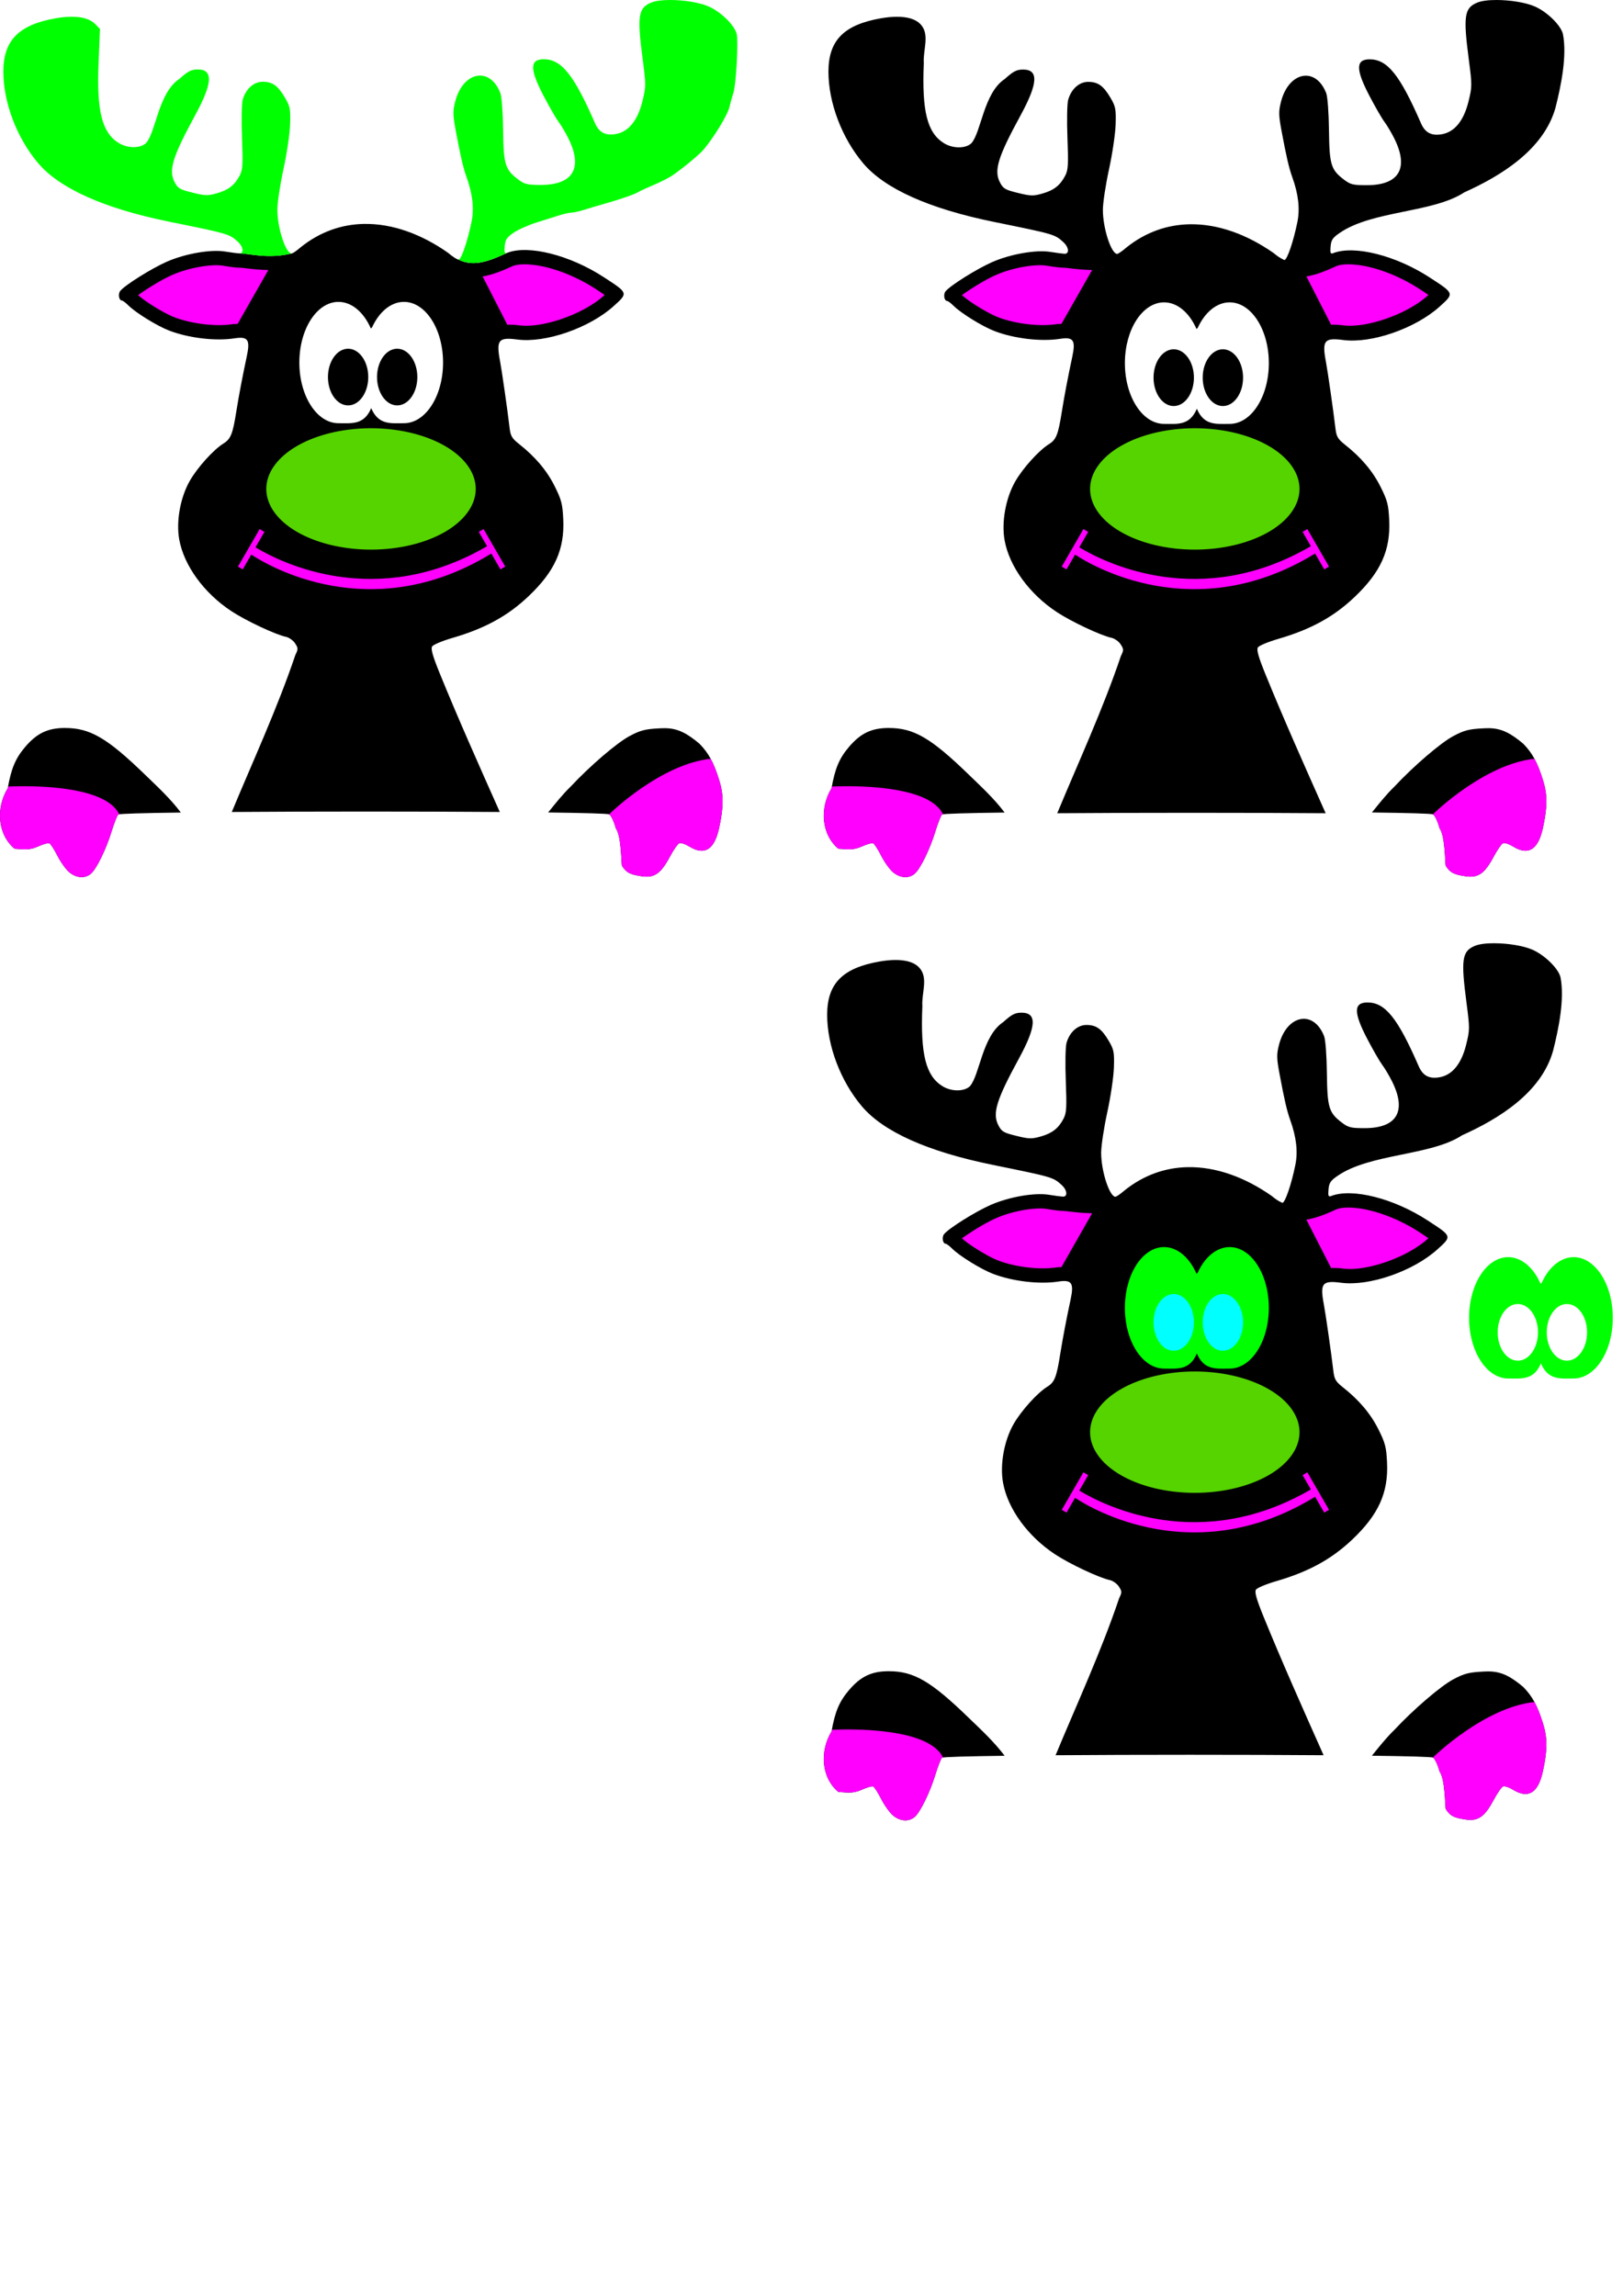 <?xml version="1.0" encoding="UTF-8" standalone="no"?>
<svg
   xmlns:dc="http://purl.org/dc/elements/1.1/"
   xmlns:cc="http://creativecommons.org/ns#"
   xmlns:rdf="http://www.w3.org/1999/02/22-rdf-syntax-ns#"
   xmlns:svg="http://www.w3.org/2000/svg"
   xmlns="http://www.w3.org/2000/svg"
   xmlns:sodipodi="http://sodipodi.sourceforge.net/DTD/sodipodi-0.dtd"
   xmlns:inkscape="http://www.inkscape.org/namespaces/inkscape"
   width="210mm"
   height="297mm"
   viewBox="0 0 210 297"
   version="1.1"
   id="svg8"
   inkscape:version="1.0beta1 (32d4812, 2019-09-19)"
   sodipodi:docname="reindeer-door.svg">
  <title
     id="title1015">Reindeer Door</title>
  <defs
     id="defs2">
    <inkscape:path-effect
       effect="offset"
       id="path-effect980"
       is_visible="true"
       linejoin_type="round"
       unit="mm"
       offset="-7"
       miter_limit="4"
       attempt_force_join="true"
       update_on_knot_move="true" />
  </defs>
  <sodipodi:namedview
     id="base"
     pagecolor="#ffffff"
     bordercolor="#666666"
     borderopacity="1.0"
     inkscape:pageopacity="0.0"
     inkscape:pageshadow="2"
     inkscape:zoom="0.67974384"
     inkscape:cx="409.06573"
     inkscape:cy="510.3044"
     inkscape:document-units="mm"
     inkscape:current-layer="layer1"
     inkscape:document-rotation="0"
     showgrid="false"
     inkscape:snap-global="false"
     inkscape:window-width="1440"
     inkscape:window-height="855"
     inkscape:window-x="0"
     inkscape:window-y="23"
     inkscape:window-maximized="0" />
  <g
     inkscape:label="Layer 1"
     inkscape:groupmode="layer"
     id="layer1">
    <g
       id="g905">
      <path
         id="Reindeer-Body"
         style="opacity:1;fill:#000000;stroke-width:0.265;stop-opacity:1"
         inkscape:label="#Reindeer-Body"
         d="m 47.075,28.969 c -2.857,0.056 -5.652,0.995 -8.178,3.023 -0.501,0.44 -1.023,0.799 -1.16,0.799 -3.069,0.759 -5.646,-0.025 -6.81,-0.015 -0.255,-0.009 -1.058,-0.114 -1.786,-0.233 -1.862,-0.306 -5.141,0.261 -7.531,1.302 -1.948,0.848 -5.403,3.008 -6.041,3.777 -0.324,0.39 -0.184,1.255 0.203,1.255 0.11,0 0.484,0.282 0.831,0.627 0.973,0.967 3.748,2.677 5.31,3.273 2.529,0.964 5.981,1.37 8.428,0.992 1.751,-0.271 2.053,0.175 1.589,2.338 -0.536,2.493 -1.042,5.154 -1.343,7.057 -0.472,2.987 -0.725,3.624 -1.673,4.21 -1.291,0.798 -3.381,3.116 -4.363,4.84 -1.228,2.156 -1.782,5.252 -1.358,7.588 0.612,3.37 3.198,6.923 6.738,9.257 1.881,1.24 5.692,3.033 7.077,3.328 0.398,0.085 0.925,0.462 1.171,0.837 0.41,0.625 0.412,0.751 0.033,1.517 -2.308,6.86 -5.617,14.016 -8.221,20.304 10.48,-0.077 24.349,-0.076 34.677,-5.3e-4 -2.7,-6.055 -5.43,-12.177 -7.793,-17.986 -0.896,-2.21 -1.153,-3.127 -0.962,-3.43 0.143,-0.227 1.322,-0.722 2.619,-1.099 4.212,-1.226 7.176,-2.85 9.865,-5.405 3.392,-3.224 4.666,-6.054 4.481,-9.955 -0.094,-1.984 -0.234,-2.522 -1.12,-4.291 -1.01,-2.017 -2.492,-3.772 -4.579,-5.423 -0.942,-0.745 -1.121,-1.05 -1.246,-2.117 -0.271,-2.306 -0.989,-7.321 -1.23,-8.602 -0.52,-2.753 -0.214,-3.138 2.233,-2.814 3.64,0.483 9.342,-1.497 12.473,-4.33 1.886,-1.707 1.899,-1.668 -1.32,-3.758 -4.365,-2.834 -9.707,-4.184 -12.43,-3.139 -2.053,0.938 -4.25,1.945 -6.33,0.891 -0.179,0 -0.794,-0.399 -1.366,-0.888 -3.438,-2.413 -7.214,-3.8 -10.887,-3.728 z m -3.307,10.084 c 0.009,-4e-5 0.019,-4e-5 0.028,0 1.681,-1.5e-4 3.25,1.294 4.191,3.447 l 0.158,-0.16 c 0.948,-2.056 2.479,-3.287 4.118,-3.287 2.797,-3e-5 5.064,3.514 5.064,7.849 2e-5,4.335 -2.267,7.85 -5.064,7.85 -1.706,-1.2e-4 -3.297,0.256 -4.233,-1.954 -0.936,2.21 -2.527,1.954 -4.233,1.954 -2.797,-5.3e-4 -5.064,-3.515 -5.064,-7.85 1.2e-4,-4.318 2.25,-7.824 5.035,-7.849 z m 1.273,6.061 c -1.44,-2e-5 -2.608,1.641 -2.608,3.666 3e-5,2.025 1.167,3.666 2.608,3.666 1.44,2e-5 2.608,-1.641 2.608,-3.666 -2e-5,-2.025 -1.167,-3.666 -2.608,-3.666 z m 6.35,0 c -1.44,-2e-5 -2.608,1.641 -2.608,3.666 3e-5,2.025 1.167,3.666 2.608,3.666 1.44,2e-5 2.608,-1.641 2.608,-3.666 -2e-5,-2.025 -1.167,-3.666 -2.608,-3.666 z"
         inkscape:connector-curvature="0"
         sodipodi:nodetypes="cccccccscscccccccccccccccccccccccccccccccccccccccccscccscccsc" />
      <path
         sodipodi:nodetypes="cccccccccccscc"
         inkscape:connector-curvature="0"
         d="m 8.422,94.175 c -2.24,0 -3.65,0.672 -5.18,2.471 -1.236,1.453 -1.791,2.774 -2.242,5.335 -1.526,2.475 -1.364,5.944 0.884,7.813 1.051,0.05 1.819,0.262 3.031,-0.287 0.646,-0.293 1.304,-0.483 1.462,-0.422 0.159,0.061 0.628,0.782 1.043,1.602 0.415,0.82 1.106,1.787 1.535,2.148 0.913,0.768 2.045,0.846 2.811,0.193 0.717,-0.611 1.975,-3.187 2.672,-5.469 0.307,-1.007 0.69,-1.99 0.85,-2.183 0.093,-0.112 3.308,-0.198 8.111,-0.261 -1.368,-1.822 -3.037,-3.352 -4.667,-4.931 -4.865,-4.714 -7.085,-6.007 -10.311,-6.007 z"
         inkscape:label="#Reindeer-Left-Leg"
         style="opacity:1;fill:#000000;stroke-width:0.265;stop-opacity:1"
         id="Reindeer-Left-Leg" />
      <path
         id="Reindeer-Right-Leg"
         style="opacity:1;fill:#000000;stroke-width:0.265;stop-opacity:1"
         inkscape:label="#Reindeer-Right-Leg"
         d="m 86.119,94.204 c -0.27,-0.002 -0.559,0.005 -0.869,0.022 -1.782,0.094 -2.405,0.256 -3.783,0.991 -1.648,0.879 -5.108,3.843 -7.621,6.529 -1.077,1.042 -1.982,2.198 -2.926,3.36 4.598,0.061 7.774,0.142 7.922,0.251 0.251,0.184 0.624,0.987 0.828,1.786 0.76,1.015 0.703,4.689 0.81,4.869 0.584,0.891 1.009,1.115 2.556,1.347 1.627,0.244 2.472,-0.342 3.633,-2.52 0.475,-0.89 1.027,-1.682 1.228,-1.759 0.201,-0.077 0.769,0.109 1.263,0.414 1.99,1.23 3.27,0.45 3.884,-2.365 0.595,-2.728 0.602,-4.301 0.029,-6.156 -0.718,-2.323 -1.382,-3.553 -2.578,-4.768 -1.614,-1.354 -2.793,-1.972 -4.376,-2.001 z"
         inkscape:connector-curvature="0"
         sodipodi:nodetypes="cccccccccscccccc" />
      <path
         id="Reindeer-Hooves"
         style="opacity:1;fill:#ff00ff;stroke-width:0.265;stop-opacity:1"
         d="m 91.953,98.157 c -6.52,0.713 -13.005,7.054 -13.144,7.19 0.01,0.003 0.028,0.006 0.033,0.01 0.251,0.184 0.624,0.987 0.828,1.786 0.76,1.015 0.703,4.689 0.81,4.869 0.584,0.891 1.009,1.115 2.556,1.347 1.627,0.244 2.472,-0.342 3.633,-2.52 0.475,-0.89 1.027,-1.682 1.228,-1.759 0.201,-0.077 0.769,0.109 1.263,0.414 1.99,1.23 3.27,0.45 3.884,-2.365 0.595,-2.728 0.602,-4.301 0.029,-6.156 -0.362,-1.172 -0.711,-2.064 -1.12,-2.817 z M 2.597,101.712 c -0.733,0.007 -1.219,0.026 -1.552,0.042 -0.014,0.078 -0.03,0.146 -0.044,0.226 -1.526,2.475 -1.364,5.944 0.884,7.813 1.051,0.05 1.819,0.262 3.031,-0.287 0.646,-0.293 1.304,-0.483 1.462,-0.422 0.159,0.061 0.628,0.782 1.043,1.602 0.415,0.82 1.106,1.787 1.535,2.148 0.913,0.768 2.045,0.846 2.811,0.193 0.717,-0.611 1.975,-3.187 2.672,-5.469 0.307,-1.007 0.69,-1.99 0.85,-2.183 0.01,-0.012 0.063,-0.024 0.142,-0.035 -0.034,-0.062 -0.059,-0.108 -0.094,-0.171 -1.774,-3.162 -9.158,-3.49 -12.739,-3.456 z"
         inkscape:connector-curvature="0"
         sodipodi:nodetypes="scccccccccccsccccccccccccscc"
         inkscape:label="#Reindeer-Hooves" />
      <path
         d="m 33.546,68.265 -1.14,1.975 c -0.051,-0.035 -0.113,-0.077 -0.113,-0.077 v 0.273 l -1.681,2.912 0.847,0.489 1.102,-1.908 c 1.946,1.279 15.364,9.355 30.965,-0.138 l 1.182,2.047 0.847,-0.489 -2.935,-5.082 -0.847,0.489 1.071,1.854 c -14.087,8.147 -26.255,2.144 -29.606,0.149 l 1.157,-2.003 z"
         style="opacity:1;fill:#ff00ff;stroke:#000000;stroke-width:0.265px;stroke-linecap:butt;stroke-linejoin:miter;stroke-opacity:1;stop-opacity:1"
         id="Reindeer-Smile"
         inkscape:label="#Reindeer-Smile"
         inkscape:connector-curvature="0" />
      <path
         id="Reindeer-Nose"
         style="opacity:1;fill:#55d400;stroke-width:0.265;stop-opacity:1"
         inkscape:label="#Reindeer-Nose"
         d="m 61.552,63.251 a 13.547,7.85 0 0 1 -13.547,7.85 13.547,7.85 0 0 1 -13.547,-7.85 13.547,7.85 0 0 1 13.547,-7.85 13.547,7.85 0 0 1 13.547,7.85"
         inkscape:connector-curvature="0" />
      <path
         sodipodi:nodetypes="scccccscccccccccccccccccscscccccccccscccscccssccsccccccssscccccscc"
         inkscape:connector-curvature="0"
         d="M 86.752,2.7130122e-5 C 85.719,-0.002 84.799,0.107 84.239,0.342 c -1.663,0.698 -1.814,1.738 -1.074,7.391 0.429,3.277 0.427,3.479 -0.056,5.42 -0.607,2.437 -1.773,3.875 -3.389,4.178 -1.356,0.254 -2.2,-0.176 -2.731,-1.394 -2.731,-6.265 -4.343,-8.273 -6.639,-8.273 -1.807,0 -1.817,1.289 -0.039,4.693 0.742,1.421 1.618,2.94 1.947,3.377 0.329,0.437 0.896,1.389 1.26,2.117 1.938,3.868 0.658,6.069 -3.528,6.071 -1.795,7.9e-4 -2.119,-0.079 -2.977,-0.734 -1.666,-1.271 -1.863,-1.929 -1.917,-6.395 -0.028,-2.276 -0.18,-4.307 -0.357,-4.763 -1.354,-3.478 -4.848,-2.797 -5.848,1.139 -0.308,1.214 -0.298,1.716 0.072,3.704 0.624,3.35 0.963,4.813 1.392,6.004 0.795,2.207 1.009,4.083 0.662,5.796 -0.51,2.517 -1.317,4.878 -1.678,4.916 2.058,1.037 4.23,0.06 6.264,-0.87 -0.314,0.102 -0.363,-0.06 -0.297,-0.867 0.07,-0.846 0.262,-1.138 1.143,-1.741 0.582,-0.398 1.892,-0.987 2.91,-1.308 1.019,-0.321 2.362,-0.744 2.986,-0.94 0.624,-0.196 1.347,-0.356 1.607,-0.356 0.26,0 1,-0.166 1.644,-0.369 0.644,-0.203 1.886,-0.572 2.759,-0.819 1.983,-0.561 3.886,-1.225 4.233,-1.476 0.146,-0.105 1.025,-0.51 1.954,-0.899 0.929,-0.389 2.06,-0.967 2.514,-1.284 1.489,-1.042 3.46,-2.682 3.999,-3.326 1.337,-1.599 3.066,-4.433 3.307,-5.421 0.146,-0.599 0.388,-1.466 0.538,-1.925 0.346,-1.06 0.656,-6.661 0.42,-7.599 -0.284,-1.132 -2.02,-2.837 -3.604,-3.541 -1.207,-0.536 -3.242,-0.845 -4.964,-0.847 z M 9.272,2.166 c -0.621,0.002 -1.311,0.067 -2.063,0.199 -4.784,0.837 -6.77,2.856 -6.774,6.886 -0.004,4.001 1.731,8.581 4.487,11.841 2.789,3.299 8.532,5.87 16.943,7.583 7.792,1.587 7.804,1.59 8.93,2.616 0.677,0.616 0.781,1.422 0.232,1.488 1.202,0.03 3.711,0.748 6.688,0.018 -0.77,-0.062 -1.827,-3.334 -1.827,-5.682 0,-0.891 0.356,-3.248 0.791,-5.237 0.435,-1.989 0.821,-4.602 0.858,-5.806 0.061,-1.978 -0.003,-2.309 -0.662,-3.434 -0.91,-1.553 -1.623,-2.063 -2.886,-2.063 -1.164,0 -2.198,0.935 -2.588,2.341 -0.136,0.489 -0.176,2.686 -0.089,4.899 0.134,3.427 0.093,4.137 -0.282,4.861 -0.652,1.26 -1.46,1.899 -2.941,2.321 -1.187,0.339 -1.525,0.331 -3.18,-0.076 -1.661,-0.409 -1.901,-0.551 -2.328,-1.382 -0.786,-1.531 -0.246,-3.279 2.659,-8.609 2.271,-4.165 2.375,-5.943 0.349,-5.943 -0.84,0 -1.26,0.215 -2.372,1.215 -2.743,1.812 -3.032,6.878 -4.322,8.309 -0.753,0.702 -2.388,0.696 -3.534,-0.012 -2.165,-1.338 -2.867,-4.122 -2.609,-10.35 l 0.182,-4.411 -0.661,-0.661 c -0.606,-0.606 -1.636,-0.913 -3.002,-0.909 z"
         style="opacity:1;fill:#00ff00;stroke-width:0.265;stop-opacity:1"
         id="Reindeer-Antlers"
         inkscape:label="#Reindeer-Antlers" />
      <path
         d="m 68.09,34.196 c -0.796,-0.02 -1.352,0.07 -1.758,0.224 -1.093,0.5 -2.432,1.099 -3.884,1.342 l 3.198,6.25 c 0.523,-0.018 1.049,0.01 1.534,0.074 2.963,0.393 8.239,-1.381 10.986,-3.867 0.024,-0.021 0.043,-0.039 0.066,-0.06 -0.332,-0.227 -0.614,-0.423 -1.152,-0.772 -3.075,-1.997 -6.522,-3.128 -8.991,-3.189 z m -40.125,0.116 c -1.62,0.005 -3.882,0.476 -5.616,1.23 -1.475,0.642 -3.393,1.853 -4.462,2.63 0.005,0.005 0.017,0.013 0.021,0.018 0.736,0.732 3.313,2.34 4.665,2.856 2.257,0.86 5.381,1.217 7.485,0.892 0.206,-0.032 0.458,-0.025 0.692,-0.04 l 3.971,-6.969 c -1.832,-0.025 -3.314,-0.305 -3.78,-0.301 a 1.852,1.852 0 0 1 -0.081,-10e-4 c -0.439,-0.015 -1.271,-0.133 -2.021,-0.256 -0.225,-0.037 -0.517,-0.059 -0.876,-0.058 z"
         style="opacity:1;fill:#ff00ff;stroke-width:0.265;stop-opacity:1"
         id="Reindeer-Ears"
         inkscape:label="#Reindeer-Ears"
         inkscape:connector-curvature="0" />
    </g>
    <g
       id="g914">
      <path
         id="Reindeer-Body-With-Antlers"
         style="opacity:1;fill:#000000;stroke-width:1;stop-opacity:1"
         inkscape:label="#Reindeer-Body-With-Antlers"
         d="m 730.738,0 c -3.903,-0.008 -7.38,0.403 -9.496,1.291 -6.286,2.639 -6.857,6.567 -4.059,27.934 1.622,12.387 1.614,13.148 -0.213,20.484 -2.294,9.211 -6.703,14.646 -12.809,15.791 -5.127,0.962 -8.315,-0.666 -10.32,-5.268 -10.321,-23.677 -16.413,-31.268 -25.094,-31.268 -6.828,0 -6.868,4.871 -0.148,17.736 2.805,5.371 6.116,11.114 7.357,12.764 1.242,1.65 3.386,5.25 4.764,8 7.325,14.617 2.489,22.939 -13.334,22.945 -6.783,0.003 -8.009,-0.3 -11.252,-2.773 -6.298,-4.803 -7.042,-7.289 -7.246,-24.172 -0.104,-8.601 -0.68,-16.28 -1.35,-18 -5.117,-13.144 -18.325,-10.57 -22.102,4.307 -1.165,4.589 -1.127,6.484 0.271,14 2.357,12.661 3.638,18.19 5.26,22.693 3.004,8.342 3.813,15.433 2.502,21.906 -1.926,9.514 -4.978,18.437 -6.344,18.58 -2.095,-0.922 -3.759,-2.153 -5.199,-3.371 -12.994,-9.119 -27.265,-14.363 -41.148,-14.09 -10.798,0.212 -21.362,3.762 -30.908,11.424 -1.893,1.662 -3.867,3.021 -4.385,3.021 -0.028,0.007 -0.056,0.013 -0.084,0.019 h -0.002 c -2.908,-0.238 -6.902,-12.601 -6.902,-21.477 0,-3.368 1.345,-12.276 2.988,-19.795 1.643,-7.519 3.102,-17.393 3.242,-21.943 0.23,-7.476 -0.011,-8.728 -2.504,-12.979 -3.441,-5.87 -6.135,-7.797 -10.908,-7.797 -4.4,0 -8.307,3.533 -9.781,8.848 -0.513,1.847 -0.664,10.152 -0.338,18.518 0.506,12.953 0.35,15.638 -1.064,18.373 -2.463,4.763 -5.519,7.176 -11.115,8.773 -4.487,1.281 -5.763,1.25 -12.02,-0.289 -6.277,-1.544 -7.186,-2.084 -8.797,-5.223 -2.971,-5.788 -0.929,-12.395 10.051,-32.537 8.582,-15.742 8.975,-22.463 1.318,-22.463 -3.174,0 -4.761,0.814 -8.965,4.594 -10.366,6.85 -11.46,25.996 -16.334,31.402 -2.846,2.651 -9.025,2.629 -13.355,-0.047 -8.183,-5.057 -10.835,-15.581 -9.859,-39.119 -0.441,-6.707 3.215,-14.147 -1.809,-19.17 -2.292,-2.292 -6.183,-3.452 -11.346,-3.438 -2.347,0.008 -4.956,0.255 -7.797,0.752 -18.081,3.165 -25.586,10.796 -25.602,26.025 -0.015,15.122 6.544,32.432 16.957,44.752 10.54,12.47 32.248,22.186 64.037,28.66 29.449,5.998 29.494,6.01 33.75,9.887 2.557,2.329 2.951,5.376 0.875,5.625 -0.124,-0.003 -0.259,-0.013 -0.375,-0.012 -0.963,-0.034 -4,-0.429 -6.75,-0.881 -7.037,-1.156 -19.431,0.986 -28.465,4.92 -7.363,3.206 -20.421,11.37 -22.832,14.275 -1.224,1.475 -0.695,4.744 0.768,4.744 0.416,0 1.83,1.067 3.143,2.371 3.679,3.655 14.167,10.118 20.07,12.369 9.558,3.644 22.605,5.179 31.855,3.748 6.617,-1.024 7.761,0.66 6.004,8.838 -2.024,9.421 -3.939,19.479 -5.076,26.674 -1.785,11.291 -2.74,13.698 -6.322,15.912 -4.881,3.017 -12.78,11.779 -16.488,18.291 -4.64,8.148 -6.734,19.849 -5.131,28.678 2.313,12.737 12.087,26.165 25.467,34.986 7.111,4.688 21.514,11.463 26.746,12.58 1.506,0.322 3.497,1.746 4.426,3.164 1.549,2.363 1.559,2.84 0.123,5.732 -8.724,25.928 -21.231,52.975 -31.072,76.738 39.611,-0.29 92.028,-0.286 131.062,-0.002 -10.205,-22.884 -20.524,-46.022 -29.455,-67.98 -3.385,-8.354 -4.358,-11.82 -3.637,-12.963 0.541,-0.858 4.997,-2.727 9.9,-4.154 15.921,-4.633 27.123,-10.77 37.283,-20.428 12.821,-12.187 17.634,-22.881 16.938,-37.627 -0.355,-7.498 -0.885,-9.53 -4.234,-16.219 -3.817,-7.622 -9.418,-14.256 -17.305,-20.498 -3.559,-2.817 -4.237,-3.968 -4.711,-8 -1.025,-8.714 -3.736,-27.67 -4.65,-32.51 -1.965,-10.403 -0.808,-11.861 8.441,-10.635 13.759,1.824 35.307,-5.656 47.141,-16.367 7.127,-6.45 7.177,-6.305 -4.988,-14.205 -16.497,-10.713 -36.689,-15.813 -46.98,-11.863 -0.072,0.033 -0.145,0.065 -0.217,0.098 -1.186,0.385 -1.374,-0.229 -1.121,-3.275 0.265,-3.198 0.99,-4.302 4.318,-6.58 15.972,-11.114 45.576,-9.765 61,-19.912 17.509,-7.862 38.715,-20.651 44.498,-41.312 2.739,-10.856 5.708,-25.301 3.623,-35.998 C 762.046,12.308 755.484,5.863 749.498,3.203 744.935,1.175 737.244,0.01 730.738,0 Z M 568.279,147.602 c 0.034,-1.5e-4 0.073,-1.5e-4 0.107,0 6.354,-5.6e-4 12.282,4.892 15.84,13.029 l 0.598,-0.605 c 3.583,-7.77 9.37,-12.422 15.562,-12.424 10.571,-1.1e-4 19.14,13.282 19.141,29.666 8e-5,16.385 -8.57,29.668 -19.141,29.668 -6.448,-4.6e-4 -12.462,0.968 -16,-7.387 -3.538,8.354 -9.552,7.386 -16,7.387 -10.57,-0.002 -19.139,-13.284 -19.139,-29.668 4.5e-4,-16.318 8.503,-29.573 19.031,-29.666 z m 4.811,22.908 c -5.443,-8e-5 -9.855,6.203 -9.855,13.855 10e-5,7.652 4.413,13.856 9.855,13.855 5.443,8e-5 9.855,-6.203 9.855,-13.855 -7e-5,-7.652 -4.413,-13.856 -9.855,-13.855 z m 24,0 c -5.443,-8e-5 -9.855,6.203 -9.855,13.855 10e-5,7.652 4.413,13.856 9.855,13.855 5.443,8e-5 9.855,-6.203 9.855,-13.855 -7e-5,-7.652 -4.413,-13.856 -9.855,-13.855 z"
         transform="scale(0.265)"
         inkscape:connector-curvature="0"
         sodipodi:nodetypes="ccccccsccsccccsccccccccccssccscccscccsccccccccssccccccscccccccccccccccccccccccccccccccccccccccccccccccccccccccc" />
      <path
         id="path850"
         style="opacity:1;fill:#000000;stroke-width:0.265;stop-opacity:1"
         inkscape:label="#Reindeer-Left-Leg"
         d="m 115.011,94.175 c -2.24,0 -3.65,0.672 -5.18,2.471 -1.236,1.453 -1.791,2.774 -2.242,5.335 -1.526,2.475 -1.364,5.944 0.884,7.813 1.051,0.05 1.819,0.262 3.031,-0.287 0.646,-0.293 1.304,-0.483 1.462,-0.422 0.159,0.061 0.628,0.782 1.043,1.602 0.415,0.82 1.106,1.787 1.535,2.148 0.913,0.768 2.045,0.846 2.811,0.193 0.717,-0.611 1.975,-3.187 2.672,-5.469 0.307,-1.007 0.69,-1.99 0.85,-2.183 0.093,-0.112 3.308,-0.198 8.111,-0.261 -1.368,-1.822 -3.037,-3.352 -4.667,-4.931 -4.865,-4.714 -7.085,-6.007 -10.311,-6.007 z"
         inkscape:connector-curvature="0"
         sodipodi:nodetypes="cccccccccccscc" />
      <path
         sodipodi:nodetypes="cccccccccscccccc"
         inkscape:connector-curvature="0"
         d="m 192.708,94.204 c -0.27,-0.002 -0.559,0.005 -0.869,0.022 -1.782,0.094 -2.405,0.256 -3.783,0.991 -1.648,0.879 -5.108,3.843 -7.621,6.529 -1.077,1.042 -1.982,2.198 -2.926,3.36 4.598,0.061 7.774,0.142 7.922,0.251 0.251,0.184 0.624,0.987 0.828,1.786 0.76,1.015 0.703,4.689 0.81,4.869 0.584,0.891 1.009,1.115 2.556,1.347 1.627,0.244 2.472,-0.342 3.633,-2.52 0.475,-0.89 1.027,-1.682 1.228,-1.759 0.201,-0.077 0.769,0.109 1.263,0.414 1.99,1.23 3.27,0.45 3.884,-2.365 0.595,-2.728 0.602,-4.301 0.029,-6.156 -0.718,-2.323 -1.382,-3.553 -2.578,-4.768 -1.614,-1.354 -2.793,-1.972 -4.376,-2.001 z"
         inkscape:label="#Reindeer-Right-Leg"
         style="opacity:1;fill:#000000;stroke-width:0.265;stop-opacity:1"
         id="path852" />
      <path
         inkscape:label="#Reindeer-Hooves"
         sodipodi:nodetypes="scccccccccccsccccccccccccscc"
         inkscape:connector-curvature="0"
         d="m 198.542,98.157 c -6.52,0.713 -13.005,7.054 -13.144,7.19 0.01,0.003 0.028,0.006 0.033,0.01 0.251,0.184 0.624,0.987 0.828,1.786 0.76,1.015 0.703,4.689 0.81,4.869 0.584,0.891 1.009,1.115 2.556,1.347 1.627,0.244 2.472,-0.342 3.633,-2.52 0.475,-0.89 1.027,-1.682 1.228,-1.759 0.201,-0.077 0.769,0.109 1.263,0.414 1.99,1.23 3.27,0.45 3.884,-2.365 0.595,-2.728 0.602,-4.301 0.029,-6.156 -0.362,-1.172 -0.711,-2.064 -1.12,-2.817 z m -89.356,3.555 c -0.733,0.007 -1.219,0.026 -1.552,0.042 -0.014,0.078 -0.03,0.146 -0.044,0.226 -1.526,2.475 -1.364,5.944 0.884,7.813 1.051,0.05 1.819,0.262 3.031,-0.287 0.646,-0.293 1.304,-0.483 1.462,-0.422 0.159,0.061 0.628,0.782 1.043,1.602 0.415,0.82 1.106,1.787 1.535,2.148 0.913,0.768 2.045,0.846 2.811,0.193 0.717,-0.611 1.975,-3.187 2.672,-5.469 0.307,-1.007 0.69,-1.99 0.85,-2.183 0.01,-0.012 0.063,-0.024 0.142,-0.035 -0.034,-0.062 -0.059,-0.108 -0.094,-0.171 -1.774,-3.162 -9.158,-3.49 -12.739,-3.456 z"
         style="opacity:1;fill:#ff00ff;stroke-width:0.265;stop-opacity:1"
         id="path854" />
      <path
         inkscape:connector-curvature="0"
         inkscape:label="#Reindeer-Smile"
         id="path856"
         style="opacity:1;fill:#ff00ff;stroke:#000000;stroke-width:0.265px;stroke-linecap:butt;stroke-linejoin:miter;stroke-opacity:1;stop-opacity:1"
         d="m 140.135,68.265 -1.14,1.975 c -0.051,-0.035 -0.113,-0.077 -0.113,-0.077 v 0.273 l -1.681,2.912 0.847,0.489 1.102,-1.908 c 1.946,1.279 15.364,9.355 30.965,-0.138 l 1.182,2.047 0.847,-0.489 -2.935,-5.082 -0.847,0.489 1.071,1.854 c -14.087,8.147 -26.255,2.144 -29.606,0.149 l 1.157,-2.003 z" />
      <path
         inkscape:connector-curvature="0"
         d="m 168.141,63.251 a 13.547,7.85 0 0 1 -13.547,7.85 13.547,7.85 0 0 1 -13.547,-7.85 13.547,7.85 0 0 1 13.547,-7.85 13.547,7.85 0 0 1 13.547,7.85"
         inkscape:label="#Reindeer-Nose"
         style="opacity:1;fill:#55d400;stroke-width:0.265;stop-opacity:1"
         id="path858" />
      <path
         inkscape:connector-curvature="0"
         inkscape:label="#Reindeer-Ears"
         id="path862"
         style="opacity:1;fill:#ff00ff;stroke-width:0.265;stop-opacity:1"
         d="m 174.679,34.196 c -0.796,-0.02 -1.352,0.07 -1.758,0.224 -1.093,0.5 -2.432,1.099 -3.884,1.342 l 3.198,6.25 c 0.523,-0.018 1.049,0.01 1.534,0.074 2.963,0.393 8.239,-1.381 10.986,-3.867 0.024,-0.021 0.043,-0.039 0.066,-0.06 -0.332,-0.227 -0.614,-0.423 -1.152,-0.772 -3.075,-1.997 -6.522,-3.128 -8.991,-3.189 z m -40.125,0.116 c -1.62,0.005 -3.882,0.476 -5.616,1.23 -1.475,0.642 -3.393,1.853 -4.462,2.63 0.005,0.005 0.017,0.013 0.021,0.018 0.736,0.732 3.313,2.34 4.665,2.856 2.257,0.86 5.381,1.217 7.485,0.892 0.206,-0.032 0.458,-0.025 0.692,-0.04 l 3.971,-6.969 c -1.832,-0.025 -3.314,-0.305 -3.78,-0.301 a 1.852,1.852 0 0 1 -0.081,-10e-4 c -0.439,-0.015 -1.271,-0.133 -2.021,-0.256 -0.225,-0.037 -0.517,-0.059 -0.876,-0.058 z" />
    </g>
    <g
       id="g925">
      <path
         sodipodi:nodetypes="ccccccsccsccccsccccccccccssccscccscccsccccccccssccccccscccccccccccccccccccccccccccccccccccc"
         inkscape:connector-curvature="0"
         d="m 193.341,122.022 c -1.033,-0.002 -1.953,0.107 -2.513,0.342 -1.663,0.698 -1.814,1.738 -1.074,7.391 0.429,3.277 0.427,3.479 -0.056,5.42 -0.607,2.437 -1.773,3.875 -3.389,4.178 -1.356,0.254 -2.2,-0.176 -2.731,-1.394 -2.731,-6.265 -4.343,-8.273 -6.639,-8.273 -1.807,0 -1.817,1.289 -0.039,4.693 0.742,1.421 1.618,2.941 1.947,3.377 0.329,0.437 0.896,1.389 1.26,2.117 1.938,3.868 0.658,6.069 -3.528,6.071 -1.795,8e-4 -2.119,-0.079 -2.977,-0.734 -1.666,-1.271 -1.863,-1.929 -1.917,-6.395 -0.028,-2.276 -0.18,-4.307 -0.357,-4.763 -1.354,-3.478 -4.848,-2.797 -5.848,1.139 -0.308,1.214 -0.298,1.715 0.072,3.704 0.624,3.35 0.963,4.813 1.392,6.004 0.795,2.207 1.009,4.083 0.662,5.796 -0.51,2.517 -1.317,4.878 -1.678,4.916 -0.554,-0.244 -0.995,-0.57 -1.376,-0.892 -3.438,-2.413 -7.214,-3.8 -10.887,-3.728 -2.857,0.056 -5.652,0.995 -8.178,3.023 -0.501,0.44 -1.023,0.799 -1.16,0.799 -0.008,0.002 -0.015,0.003 -0.022,0.005 h -5.3e-4 c -0.769,-0.063 -1.826,-3.334 -1.826,-5.682 0,-0.891 0.356,-3.248 0.791,-5.237 0.435,-1.989 0.821,-4.602 0.858,-5.806 0.061,-1.978 -0.003,-2.309 -0.662,-3.434 -0.91,-1.553 -1.623,-2.063 -2.886,-2.063 -1.164,0 -2.198,0.935 -2.588,2.341 -0.136,0.489 -0.176,2.686 -0.089,4.899 0.134,3.427 0.093,4.137 -0.282,4.861 -0.652,1.26 -1.46,1.899 -2.941,2.321 -1.187,0.339 -1.525,0.331 -3.18,-0.076 -1.661,-0.409 -1.901,-0.551 -2.328,-1.382 -0.786,-1.531 -0.246,-3.279 2.659,-8.609 2.271,-4.165 2.375,-5.943 0.349,-5.943 -0.84,0 -1.26,0.215 -2.372,1.215 -2.743,1.812 -3.032,6.878 -4.322,8.309 -0.753,0.702 -2.388,0.696 -3.534,-0.012 -2.165,-1.338 -2.867,-4.122 -2.609,-10.35 -0.117,-1.774 0.851,-3.743 -0.479,-5.072 -0.606,-0.606 -1.636,-0.913 -3.002,-0.909 -0.621,0.002 -1.311,0.067 -2.063,0.199 -4.784,0.837 -6.77,2.856 -6.774,6.886 -0.004,4.001 1.731,8.581 4.487,11.841 2.789,3.299 8.532,5.87 16.943,7.583 7.792,1.587 7.804,1.59 8.93,2.616 0.677,0.616 0.781,1.422 0.232,1.488 -0.033,-8e-4 -0.069,-0.003 -0.099,-0.003 -0.255,-0.009 -1.058,-0.114 -1.786,-0.233 -1.862,-0.306 -5.141,0.261 -7.531,1.302 -1.948,0.848 -5.403,3.008 -6.041,3.777 -0.324,0.39 -0.184,1.255 0.203,1.255 0.11,0 0.484,0.282 0.831,0.627 0.973,0.967 3.748,2.677 5.31,3.273 2.529,0.964 5.981,1.37 8.428,0.992 1.751,-0.271 2.053,0.175 1.589,2.338 -0.536,2.493 -1.042,5.154 -1.343,7.057 -0.472,2.987 -0.725,3.624 -1.673,4.21 -1.291,0.798 -3.381,3.116 -4.363,4.84 -1.228,2.156 -1.782,5.252 -1.358,7.588 0.612,3.37 3.198,6.923 6.738,9.257 1.881,1.24 5.692,3.033 7.077,3.328 0.398,0.085 0.925,0.462 1.171,0.837 0.41,0.625 0.412,0.751 0.033,1.517 -2.308,6.86 -5.617,14.016 -8.221,20.304 10.48,-0.077 24.349,-0.076 34.677,-5.3e-4 -2.7,-6.055 -5.43,-12.177 -7.793,-17.986 -0.896,-2.21 -1.153,-3.127 -0.962,-3.43 0.143,-0.227 1.322,-0.722 2.619,-1.099 4.212,-1.226 7.176,-2.85 9.865,-5.405 3.392,-3.224 4.666,-6.054 4.481,-9.955 -0.094,-1.984 -0.234,-2.522 -1.12,-4.291 -1.01,-2.017 -2.492,-3.772 -4.579,-5.423 -0.942,-0.745 -1.121,-1.05 -1.246,-2.117 -0.271,-2.306 -0.989,-7.321 -1.23,-8.602 -0.52,-2.753 -0.214,-3.138 2.233,-2.814 3.64,0.483 9.342,-1.497 12.473,-4.33 1.886,-1.707 1.899,-1.668 -1.32,-3.758 -4.365,-2.834 -9.707,-4.184 -12.43,-3.139 -0.019,0.009 -0.038,0.017 -0.057,0.026 -0.314,0.102 -0.363,-0.06 -0.297,-0.867 0.07,-0.846 0.262,-1.138 1.143,-1.741 4.226,-2.94 12.059,-2.584 16.14,-5.268 4.633,-2.08 10.243,-5.464 11.773,-10.931 0.725,-2.872 1.51,-6.694 0.959,-9.524 -0.284,-1.132 -2.02,-2.837 -3.604,-3.541 -1.207,-0.536 -3.242,-0.845 -4.964,-0.847 z"
         inkscape:label="#Reindeer-Body"
         style="opacity:1;fill:#000000;stroke-width:0.265;stop-opacity:1"
         id="path870" />
      <path
         sodipodi:nodetypes="cccccccccccscc"
         inkscape:connector-curvature="0"
         d="m 115.011,216.197 c -2.24,0 -3.65,0.672 -5.18,2.471 -1.236,1.453 -1.791,2.774 -2.242,5.335 -1.526,2.475 -1.364,5.944 0.884,7.813 1.051,0.05 1.819,0.262 3.031,-0.287 0.646,-0.293 1.304,-0.483 1.462,-0.422 0.159,0.061 0.628,0.782 1.043,1.602 0.415,0.82 1.106,1.787 1.535,2.148 0.913,0.768 2.045,0.846 2.811,0.193 0.717,-0.611 1.975,-3.187 2.672,-5.469 0.307,-1.007 0.69,-1.99 0.85,-2.183 0.093,-0.112 3.308,-0.198 8.111,-0.261 -1.368,-1.822 -3.037,-3.352 -4.667,-4.931 -4.865,-4.714 -7.085,-6.007 -10.311,-6.007 z"
         inkscape:label="#Reindeer-Left-Leg"
         style="opacity:1;fill:#000000;stroke-width:0.265;stop-opacity:1"
         id="path872" />
      <path
         id="path874"
         style="opacity:1;fill:#000000;stroke-width:0.265;stop-opacity:1"
         inkscape:label="#Reindeer-Right-Leg"
         d="m 192.708,216.227 c -0.27,-0.002 -0.559,0.005 -0.869,0.022 -1.782,0.094 -2.405,0.256 -3.783,0.991 -1.648,0.879 -5.108,3.843 -7.621,6.529 -1.077,1.042 -1.982,2.198 -2.926,3.36 4.598,0.061 7.774,0.142 7.922,0.251 0.251,0.184 0.624,0.987 0.828,1.786 0.76,1.015 0.703,4.689 0.81,4.869 0.584,0.891 1.009,1.115 2.556,1.347 1.627,0.244 2.472,-0.342 3.633,-2.52 0.475,-0.89 1.027,-1.682 1.228,-1.759 0.201,-0.077 0.769,0.109 1.263,0.414 1.99,1.23 3.27,0.45 3.884,-2.365 0.595,-2.728 0.602,-4.301 0.029,-6.156 -0.718,-2.323 -1.382,-3.553 -2.578,-4.768 -1.614,-1.354 -2.793,-1.972 -4.376,-2.001 z"
         inkscape:connector-curvature="0"
         sodipodi:nodetypes="cccccccccscccccc" />
      <path
         id="path876"
         style="opacity:1;fill:#ff00ff;stroke-width:0.265;stop-opacity:1"
         d="m 198.542,220.179 c -6.52,0.713 -13.005,7.054 -13.144,7.19 0.01,0.003 0.028,0.006 0.033,0.01 0.251,0.184 0.624,0.987 0.828,1.786 0.76,1.015 0.703,4.689 0.81,4.869 0.584,0.891 1.009,1.115 2.556,1.347 1.627,0.244 2.472,-0.342 3.633,-2.52 0.475,-0.89 1.027,-1.682 1.228,-1.759 0.201,-0.077 0.769,0.109 1.263,0.414 1.99,1.23 3.27,0.45 3.884,-2.365 0.595,-2.728 0.602,-4.301 0.029,-6.156 -0.362,-1.171 -0.711,-2.064 -1.12,-2.817 z m -89.356,3.555 c -0.733,0.007 -1.219,0.026 -1.552,0.042 -0.014,0.078 -0.03,0.146 -0.044,0.226 -1.526,2.475 -1.364,5.944 0.884,7.813 1.051,0.05 1.819,0.262 3.031,-0.287 0.646,-0.293 1.304,-0.483 1.462,-0.422 0.159,0.061 0.628,0.782 1.043,1.602 0.415,0.82 1.106,1.787 1.535,2.148 0.913,0.768 2.045,0.846 2.811,0.193 0.717,-0.611 1.975,-3.187 2.672,-5.469 0.307,-1.007 0.69,-1.99 0.85,-2.183 0.01,-0.012 0.063,-0.024 0.142,-0.035 -0.034,-0.062 -0.059,-0.108 -0.094,-0.171 -1.774,-3.162 -9.158,-3.49 -12.739,-3.456 z"
         inkscape:connector-curvature="0"
         sodipodi:nodetypes="scccccccccccsccccccccccccscc"
         inkscape:label="#Reindeer-Hooves" />
      <path
         d="m 140.135,190.288 -1.14,1.975 c -0.051,-0.035 -0.113,-0.077 -0.113,-0.077 v 0.273 l -1.681,2.912 0.847,0.489 1.102,-1.908 c 1.946,1.279 15.364,9.355 30.965,-0.138 l 1.182,2.047 0.847,-0.489 -2.935,-5.082 -0.847,0.489 1.071,1.854 c -14.087,8.147 -26.255,2.144 -29.606,0.149 l 1.157,-2.003 z"
         style="opacity:1;fill:#ff00ff;stroke:#000000;stroke-width:0.265px;stroke-linecap:butt;stroke-linejoin:miter;stroke-opacity:1;stop-opacity:1"
         id="path878"
         inkscape:label="#Reindeer-Smile"
         inkscape:connector-curvature="0" />
      <path
         id="path880"
         style="opacity:1;fill:#55d400;stroke-width:0.265;stop-opacity:1"
         inkscape:label="#Reindeer-Nose"
         d="m 168.141,185.273 a 13.547,7.85 0 0 1 -13.547,7.85 13.547,7.85 0 0 1 -13.547,-7.85 13.547,7.85 0 0 1 13.547,-7.85 13.547,7.85 0 0 1 13.547,7.85"
         inkscape:connector-curvature="0" />
      <path
         d="m 174.679,156.219 c -0.796,-0.02 -1.352,0.07 -1.758,0.224 -1.093,0.5 -2.432,1.099 -3.884,1.342 l 3.198,6.25 c 0.523,-0.018 1.049,0.01 1.534,0.074 2.963,0.393 8.239,-1.381 10.986,-3.867 0.024,-0.021 0.043,-0.039 0.066,-0.06 -0.332,-0.227 -0.614,-0.423 -1.152,-0.772 -3.075,-1.997 -6.522,-3.128 -8.991,-3.189 z m -40.125,0.116 c -1.62,0.005 -3.882,0.476 -5.616,1.23 -1.475,0.642 -3.393,1.853 -4.462,2.63 0.005,0.005 0.017,0.013 0.021,0.018 0.736,0.732 3.313,2.34 4.665,2.856 2.257,0.86 5.381,1.217 7.485,0.892 0.206,-0.032 0.458,-0.025 0.692,-0.04 l 3.971,-6.969 c -1.832,-0.025 -3.314,-0.305 -3.78,-0.301 a 1.852,1.852 0 0 1 -0.081,-10e-4 c -0.439,-0.015 -1.271,-0.133 -2.021,-0.256 -0.225,-0.037 -0.517,-0.059 -0.876,-0.058 z"
         style="opacity:1;fill:#ff00ff;stroke-width:0.265;stop-opacity:1"
         id="path882"
         inkscape:label="#Reindeer-Ears"
         inkscape:connector-curvature="0" />
      <path
         id="path888"
         style="opacity:1;fill:#00ff00;stroke-width:1;stop-opacity:1"
         inkscape:label="#Reindeer-Body"
         d="m 568.279,608.789 c 0.034,-1.5e-4 0.073,-1.5e-4 0.107,0 6.354,-5.3e-4 12.282,4.892 15.84,13.029 l 0.598,-0.605 c 3.583,-7.77 9.37,-12.422 15.562,-12.424 10.571,-1.1e-4 19.14,13.282 19.141,29.666 8e-5,16.385 -8.57,29.668 -19.141,29.668 -6.448,-4.6e-4 -12.462,0.968 -16,-7.387 -3.538,8.354 -9.552,7.386 -16,7.387 -10.57,-0.002 -19.139,-13.284 -19.139,-29.668 4.5e-4,-16.318 8.503,-29.573 19.031,-29.666 z"
         transform="scale(0.265)"
         inkscape:connector-curvature="0"
         sodipodi:nodetypes="ccccccccccc" />
      <path
         sodipodi:nodetypes="cccccccccc"
         inkscape:connector-curvature="0"
         transform="scale(0.265)"
         d="m 573.09,631.697 c -5.443,-8e-5 -9.855,6.203 -9.855,13.855 7e-5,7.652 4.413,13.856 9.855,13.855 5.443,1.2e-4 9.855,-6.203 9.855,-13.855 -7e-5,-7.652 -4.413,-13.856 -9.855,-13.855 z m 24,0 c -5.443,-8e-5 -9.855,6.203 -9.855,13.855 7e-5,7.652 4.413,13.856 9.855,13.855 5.443,1.2e-4 9.855,-6.203 9.855,-13.855 -7e-5,-7.652 -4.413,-13.856 -9.855,-13.855 z"
         inkscape:label="#Reindeer-Body"
         style="opacity:1;fill:#00ffff;stroke-width:1;stop-opacity:1"
         id="path893" />
    </g>
    <path
       id="Alternate-Eyes"
       style="opacity:1;fill:#00ff00;stroke-width:0.265;stop-opacity:1"
       inkscape:label="#Alternate-Eyes"
       d="m 195.12,162.632 c 0.009,-4e-5 0.019,-4e-5 0.028,0 1.681,-1.4e-4 3.25,1.294 4.191,3.447 l 0.158,-0.16 c 0.948,-2.056 2.479,-3.287 4.118,-3.287 2.797,-3e-5 5.064,3.514 5.064,7.849 3e-5,4.335 -2.267,7.85 -5.064,7.85 -1.706,-1.2e-4 -3.297,0.256 -4.233,-1.954 -0.936,2.21 -2.527,1.954 -4.233,1.954 -2.797,-5.3e-4 -5.064,-3.515 -5.064,-7.85 1.2e-4,-4.318 2.25,-7.824 5.035,-7.849 z m 1.273,6.061 c -1.44,-2e-5 -2.608,1.641 -2.608,3.666 1e-5,2.025 1.167,3.666 2.608,3.666 1.44,3e-5 2.608,-1.641 2.608,-3.666 -2e-5,-2.025 -1.167,-3.666 -2.608,-3.666 z m 6.35,0 c -1.44,-2e-5 -2.608,1.641 -2.608,3.666 1e-5,2.025 1.167,3.666 2.608,3.666 1.44,3e-5 2.608,-1.641 2.608,-3.666 -2e-5,-2.025 -1.167,-3.666 -2.608,-3.666 z"
       inkscape:connector-curvature="0"
       sodipodi:nodetypes="ccccccccccccccccccccc" />
  </g>
</svg>
